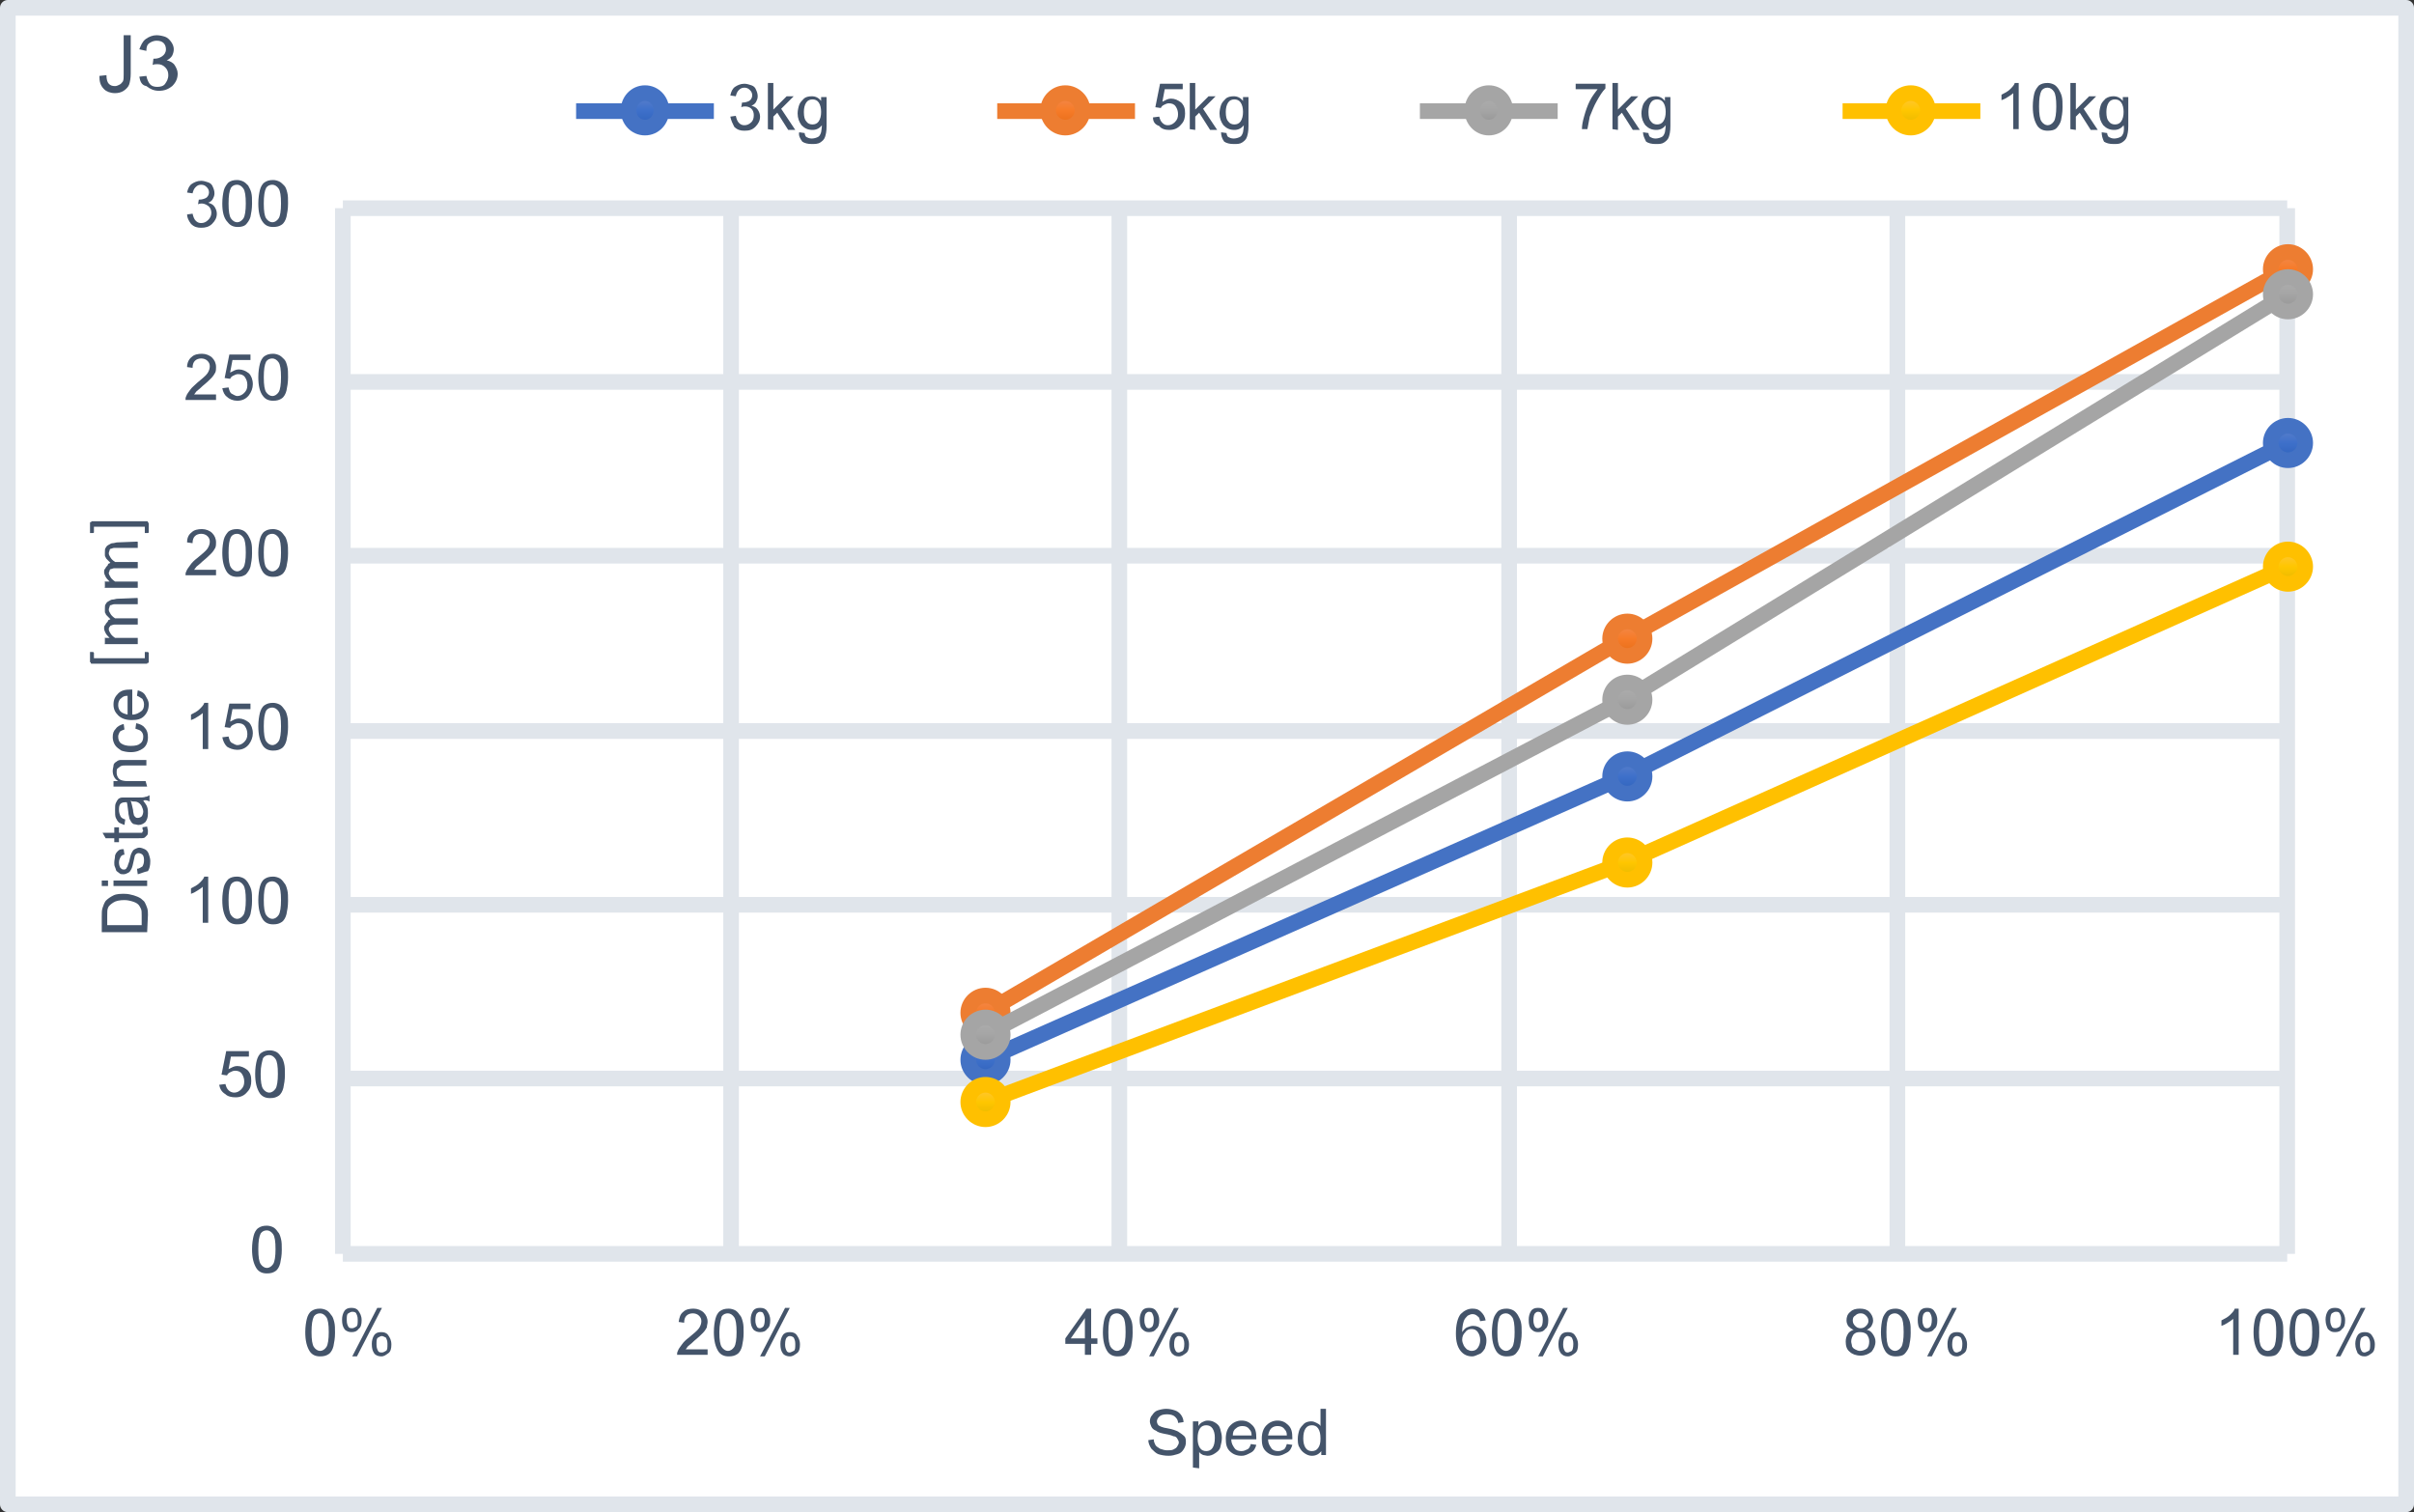 <?xml version="1.0" encoding="utf-8"?>
<!-- Generator: Adobe Illustrator 27.3.1, SVG Export Plug-In . SVG Version: 6.00 Build 0)  -->
<svg version="1.1" id="レイヤー_1" xmlns="http://www.w3.org/2000/svg" xmlns:xlink="http://www.w3.org/1999/xlink" x="0px"
	 y="0px" width="308.4px" height="193.2px" viewBox="0 0 308.4 193.2" enable-background="new 0 0 308.4 193.2"
	 xml:space="preserve">
<rect x="0" y="0" width="308.4" height="193.2" fill="#333333" stroke="none"/>
<rect x="0.9" y="0.9" fill="#FFFFFF" width="306.4" height="191.2"/>
<g>
	<path fill="none" stroke="#E0E5EB" stroke-width="2" stroke-linejoin="round" stroke-miterlimit="10" d="M43.8,137.8h248.4
		 M43.8,115.6h248.4 M43.8,93.4h248.4 M43.8,71h248.4 M43.8,48.8h248.4 M43.8,26.6h248.4"/>
</g>
<g>
	<path fill="none" stroke="#E0E5EB" stroke-width="2" stroke-linejoin="round" stroke-miterlimit="10" d="M93.4,26.6v133.6
		 M143,26.6v133.6 M192.8,26.6v133.6 M242.4,26.6v133.6 M292.2,26.6v133.6"/>
</g>
<g>
	<path fill="none" stroke="#E0E5EB" stroke-width="2" stroke-linejoin="round" stroke-miterlimit="10" d="M43.8,160.2V26.6"/>
</g>
<g>
	<path fill="none" stroke="#E0E5EB" stroke-width="2" stroke-linejoin="round" stroke-miterlimit="10" d="M43.8,160.2h248.4"/>
</g>
<g>
	<path fill="none" stroke="#4472C4" stroke-width="2" stroke-linejoin="round" stroke-miterlimit="10" d="M292.2,56.6l-84.6,42.6
		l-81.8,36.2"/>
</g>
<g>
	
		<linearGradient id="SVGID_1_" gradientUnits="userSpaceOnUse" x1="15336.3" y1="1131.936" x2="15336.3" y2="1136.336" gradientTransform="matrix(1 0 0 1 -15044 -1077.536)">
		<stop  offset="0" style="stop-color:#6083CB"/>
		<stop  offset="0.5" style="stop-color:#3E70CA"/>
		<stop  offset="1" style="stop-color:#2E61BA"/>
	</linearGradient>
	<path fill="url(#SVGID_1_)" stroke="#4472C4" stroke-width="2" stroke-linejoin="round" stroke-miterlimit="10" d="M294.5,56.6
		c0,1.2-1,2.2-2.2,2.2s-2.2-1-2.2-2.2s1-2.2,2.2-2.2C293.5,54.4,294.5,55.4,294.5,56.6z"/>
	
		<linearGradient id="SVGID_00000067232453436516734310000004620003834693054096_" gradientUnits="userSpaceOnUse" x1="15251.9" y1="1174.536" x2="15251.9" y2="1178.936" gradientTransform="matrix(1 0 0 1 -15044 -1077.536)">
		<stop  offset="0" style="stop-color:#6083CB"/>
		<stop  offset="0.5" style="stop-color:#3E70CA"/>
		<stop  offset="1" style="stop-color:#2E61BA"/>
	</linearGradient>
	
		<path fill="url(#SVGID_00000067232453436516734310000004620003834693054096_)" stroke="#4472C4" stroke-width="2" stroke-linejoin="round" stroke-miterlimit="10" d="
		M210.1,99.2c0,1.2-1,2.2-2.2,2.2s-2.2-1-2.2-2.2s1-2.2,2.2-2.2S210.1,98,210.1,99.2z"/>
	
		<linearGradient id="SVGID_00000034772112886014067440000012598416983268444834_" gradientUnits="userSpaceOnUse" x1="15169.9" y1="1210.736" x2="15169.9" y2="1215.136" gradientTransform="matrix(1 0 0 1 -15044 -1077.536)">
		<stop  offset="0" style="stop-color:#6083CB"/>
		<stop  offset="0.5" style="stop-color:#3E70CA"/>
		<stop  offset="1" style="stop-color:#2E61BA"/>
	</linearGradient>
	
		<path fill="url(#SVGID_00000034772112886014067440000012598416983268444834_)" stroke="#4472C4" stroke-width="2" stroke-linejoin="round" stroke-miterlimit="10" d="
		M128.1,135.4c0,1.2-1,2.2-2.2,2.2s-2.2-1-2.2-2.2s1-2.2,2.2-2.2C127.1,133.2,128.1,134.2,128.1,135.4z"/>
</g>
<g>
	<path fill="none" stroke="#ED7D31" stroke-width="2" stroke-linejoin="round" stroke-miterlimit="10" d="M292.2,34.4l-84.6,47.2
		l-81.8,47.8"/>
</g>
<g>
	
		<linearGradient id="SVGID_00000127032353009583893260000008022812579223515805_" gradientUnits="userSpaceOnUse" x1="15336.3" y1="1109.736" x2="15336.3" y2="1114.136" gradientTransform="matrix(1 0 0 1 -15044 -1077.536)">
		<stop  offset="0" style="stop-color:#F18C55"/>
		<stop  offset="0.5" style="stop-color:#F67B28"/>
		<stop  offset="1" style="stop-color:#E56B17"/>
	</linearGradient>
	
		<path fill="url(#SVGID_00000127032353009583893260000008022812579223515805_)" stroke="#ED7D31" stroke-width="2" stroke-linejoin="round" stroke-miterlimit="10" d="
		M294.5,34.4c0,1.2-1,2.2-2.2,2.2s-2.2-1-2.2-2.2s1-2.2,2.2-2.2S294.5,33.2,294.5,34.4z"/>
	
		<linearGradient id="SVGID_00000129928126432457032160000002100391463512049820_" gradientUnits="userSpaceOnUse" x1="15251.9" y1="1156.936" x2="15251.9" y2="1161.336" gradientTransform="matrix(1 0 0 1 -15044 -1077.536)">
		<stop  offset="0" style="stop-color:#F18C55"/>
		<stop  offset="0.5" style="stop-color:#F67B28"/>
		<stop  offset="1" style="stop-color:#E56B17"/>
	</linearGradient>
	
		<path fill="url(#SVGID_00000129928126432457032160000002100391463512049820_)" stroke="#ED7D31" stroke-width="2" stroke-linejoin="round" stroke-miterlimit="10" d="
		M210.1,81.6c0,1.2-1,2.2-2.2,2.2s-2.2-1-2.2-2.2s1-2.2,2.2-2.2S210.1,80.4,210.1,81.6z"/>
	
		<linearGradient id="SVGID_00000079482914554491955060000010952465584035912591_" gradientUnits="userSpaceOnUse" x1="15169.9" y1="1204.736" x2="15169.9" y2="1209.136" gradientTransform="matrix(1 0 0 1 -15044 -1077.536)">
		<stop  offset="0" style="stop-color:#F18C55"/>
		<stop  offset="0.5" style="stop-color:#F67B28"/>
		<stop  offset="1" style="stop-color:#E56B17"/>
	</linearGradient>
	
		<path fill="url(#SVGID_00000079482914554491955060000010952465584035912591_)" stroke="#ED7D31" stroke-width="2" stroke-linejoin="round" stroke-miterlimit="10" d="
		M128.1,129.4c0,1.2-1,2.2-2.2,2.2s-2.2-1-2.2-2.2s1-2.2,2.2-2.2C127.1,127.2,128.1,128.2,128.1,129.4z"/>
</g>
<g>
	<path fill="none" stroke="#A5A5A5" stroke-width="2" stroke-linejoin="round" stroke-miterlimit="10" d="M292.2,37.6l-84.6,51.8
		l-81.8,42.8"/>
</g>
<g>
	
		<linearGradient id="SVGID_00000090977098112391367080000000761874518485166523_" gradientUnits="userSpaceOnUse" x1="15336.3" y1="1112.936" x2="15336.3" y2="1117.336" gradientTransform="matrix(1 0 0 1 -15044 -1077.536)">
		<stop  offset="0" style="stop-color:#AFAFAF"/>
		<stop  offset="0.5" style="stop-color:#A5A5A5"/>
		<stop  offset="1" style="stop-color:#929292"/>
	</linearGradient>
	
		<path fill="url(#SVGID_00000090977098112391367080000000761874518485166523_)" stroke="#A5A5A5" stroke-width="2" stroke-linejoin="round" stroke-miterlimit="10" d="
		M294.5,37.6c0,1.2-1,2.2-2.2,2.2s-2.2-1-2.2-2.2s1-2.2,2.2-2.2C293.5,35.4,294.5,36.4,294.5,37.6z"/>
	
		<linearGradient id="SVGID_00000087394433052206820370000014232825441389105309_" gradientUnits="userSpaceOnUse" x1="15251.9" y1="1164.736" x2="15251.9" y2="1169.136" gradientTransform="matrix(1 0 0 1 -15044 -1077.536)">
		<stop  offset="0" style="stop-color:#AFAFAF"/>
		<stop  offset="0.5" style="stop-color:#A5A5A5"/>
		<stop  offset="1" style="stop-color:#929292"/>
	</linearGradient>
	
		<path fill="url(#SVGID_00000087394433052206820370000014232825441389105309_)" stroke="#A5A5A5" stroke-width="2" stroke-linejoin="round" stroke-miterlimit="10" d="
		M210.1,89.4c0,1.2-1,2.2-2.2,2.2s-2.2-1-2.2-2.2s1-2.2,2.2-2.2C209.1,87.2,210.1,88.2,210.1,89.4z"/>
	
		<linearGradient id="SVGID_00000077282271020149187290000017282840991844203939_" gradientUnits="userSpaceOnUse" x1="15169.9" y1="1207.536" x2="15169.9" y2="1211.936" gradientTransform="matrix(1 0 0 1 -15044 -1077.536)">
		<stop  offset="0" style="stop-color:#AFAFAF"/>
		<stop  offset="0.5" style="stop-color:#A5A5A5"/>
		<stop  offset="1" style="stop-color:#929292"/>
	</linearGradient>
	
		<path fill="url(#SVGID_00000077282271020149187290000017282840991844203939_)" stroke="#A5A5A5" stroke-width="2" stroke-linejoin="round" stroke-miterlimit="10" d="
		M128.1,132.2c0,1.2-1,2.2-2.2,2.2s-2.2-1-2.2-2.2s1-2.2,2.2-2.2C127.1,130,128.1,131,128.1,132.2z"/>
</g>
<g>
	<path fill="none" stroke="#FFC000" stroke-width="2" stroke-linejoin="round" stroke-miterlimit="10" d="M292.2,72.4l-84.6,37.8
		l-81.8,30.6"/>
</g>
<g>
	
		<linearGradient id="SVGID_00000116194103160237292390000011793259432925507756_" gradientUnits="userSpaceOnUse" x1="15336.3" y1="1147.736" x2="15336.3" y2="1152.136" gradientTransform="matrix(1 0 0 1 -15044 -1077.536)">
		<stop  offset="0" style="stop-color:#FFC746"/>
		<stop  offset="0.5" style="stop-color:#FFC600"/>
		<stop  offset="1" style="stop-color:#E5B600"/>
	</linearGradient>
	
		<path fill="url(#SVGID_00000116194103160237292390000011793259432925507756_)" stroke="#FFC000" stroke-width="2" stroke-linejoin="round" stroke-miterlimit="10" d="
		M294.5,72.4c0,1.2-1,2.2-2.2,2.2s-2.2-1-2.2-2.2s1-2.2,2.2-2.2C293.5,70.2,294.5,71.2,294.5,72.4z"/>
	
		<linearGradient id="SVGID_00000115494946079214558920000004198092629294004909_" gradientUnits="userSpaceOnUse" x1="15251.9" y1="1185.536" x2="15251.9" y2="1189.936" gradientTransform="matrix(1 0 0 1 -15044 -1077.536)">
		<stop  offset="0" style="stop-color:#FFC746"/>
		<stop  offset="0.5" style="stop-color:#FFC600"/>
		<stop  offset="1" style="stop-color:#E5B600"/>
	</linearGradient>
	
		<path fill="url(#SVGID_00000115494946079214558920000004198092629294004909_)" stroke="#FFC000" stroke-width="2" stroke-linejoin="round" stroke-miterlimit="10" d="
		M210.1,110.2c0,1.2-1,2.2-2.2,2.2s-2.2-1-2.2-2.2s1-2.2,2.2-2.2S210.1,109,210.1,110.2z"/>
	
		<linearGradient id="SVGID_00000061447707604571609960000004345569836154792381_" gradientUnits="userSpaceOnUse" x1="15169.9" y1="1216.136" x2="15169.9" y2="1220.536" gradientTransform="matrix(1 0 0 1 -15044 -1077.536)">
		<stop  offset="0" style="stop-color:#FFC746"/>
		<stop  offset="0.5" style="stop-color:#FFC600"/>
		<stop  offset="1" style="stop-color:#E5B600"/>
	</linearGradient>
	
		<path fill="url(#SVGID_00000061447707604571609960000004345569836154792381_)" stroke="#FFC000" stroke-width="2" stroke-linejoin="round" stroke-miterlimit="10" d="
		M128.1,140.8c0,1.2-1,2.2-2.2,2.2s-2.2-1-2.2-2.2s1-2.2,2.2-2.2C127.1,138.6,128.1,139.6,128.1,140.8z"/>
</g>
<g>
	<path fill="#44546A" d="M32.2,159.6c0-0.7,0.1-1.3,0.2-1.7c0.1-0.4,0.3-0.8,0.6-1s0.6-0.3,1.1-0.3c0.3,0,0.6,0.1,0.8,0.2
		s0.4,0.3,0.6,0.6c0.2,0.2,0.3,0.5,0.4,0.9s0.1,0.8,0.1,1.4c0,0.7-0.1,1.2-0.2,1.7c-0.1,0.4-0.3,0.8-0.6,1s-0.6,0.3-1.1,0.3
		c-0.6,0-1-0.2-1.3-0.6C32.4,161.5,32.2,160.7,32.2,159.6z M33,159.6c0,1,0.1,1.6,0.3,1.9c0.2,0.3,0.5,0.5,0.8,0.5s0.6-0.2,0.8-0.5
		s0.3-1,0.3-1.9c0-1-0.1-1.6-0.3-1.9c-0.2-0.3-0.5-0.5-0.8-0.5s-0.6,0.1-0.8,0.4C33.1,158,33,158.6,33,159.6z"/>
</g>
<g>
	<path fill="#44546A" d="M28,138.6l0.8-0.1c0.1,0.4,0.2,0.6,0.4,0.8c0.2,0.2,0.5,0.3,0.7,0.3c0.3,0,0.6-0.1,0.9-0.4s0.4-0.6,0.4-1
		s-0.1-0.7-0.3-1s-0.5-0.4-0.9-0.4c-0.2,0-0.4,0.1-0.6,0.2s-0.3,0.2-0.4,0.4l-0.7-0.1l0.6-3h2.9v0.7h-2.3l-0.3,1.6
		c0.4-0.2,0.7-0.4,1.1-0.4c0.5,0,0.9,0.2,1.3,0.5c0.4,0.4,0.5,0.8,0.5,1.4c0,0.5-0.1,1-0.5,1.4c-0.4,0.5-0.9,0.7-1.5,0.7
		c-0.5,0-1-0.1-1.3-0.4C28.3,139.5,28.1,139.1,28,138.6z"/>
	<path fill="#44546A" d="M32.6,137.2c0-0.7,0.1-1.3,0.2-1.7c0.1-0.4,0.3-0.8,0.6-1s0.6-0.3,1.1-0.3c0.3,0,0.6,0.1,0.8,0.2
		s0.4,0.3,0.6,0.6c0.2,0.2,0.3,0.5,0.4,0.9s0.1,0.8,0.1,1.4c0,0.7-0.1,1.2-0.2,1.7c-0.1,0.4-0.3,0.8-0.6,1s-0.6,0.3-1.1,0.3
		c-0.6,0-1-0.2-1.3-0.6C32.8,139.1,32.6,138.3,32.6,137.2z M33.3,137.2c0,1,0.1,1.6,0.3,1.9c0.2,0.3,0.5,0.5,0.8,0.5
		s0.6-0.2,0.8-0.5s0.3-1,0.3-1.9c0-1-0.1-1.6-0.3-1.9c-0.2-0.3-0.5-0.5-0.8-0.5s-0.6,0.1-0.8,0.4C33.5,135.6,33.3,136.2,33.3,137.2z
		"/>
</g>
<g>
	<path fill="#44546A" d="M26.6,117.9h-0.7v-4.6c-0.2,0.2-0.4,0.3-0.7,0.5s-0.5,0.3-0.8,0.4v-0.7c0.4-0.2,0.8-0.4,1.1-0.7
		c0.3-0.3,0.5-0.5,0.6-0.8h0.5V117.9L26.6,117.9z"/>
	<path fill="#44546A" d="M28.4,115c0-0.7,0.1-1.3,0.2-1.7c0.1-0.4,0.4-0.8,0.6-1c0.3-0.2,0.6-0.3,1.1-0.3c0.3,0,0.6,0.1,0.8,0.2
		s0.4,0.3,0.6,0.6c0.1,0.2,0.3,0.5,0.4,0.9s0.1,0.8,0.1,1.4c0,0.7-0.1,1.2-0.2,1.7c-0.1,0.4-0.4,0.8-0.6,1s-0.6,0.3-1.1,0.3
		c-0.6,0-1-0.2-1.3-0.6C28.6,116.9,28.4,116.1,28.4,115z M29.2,115c0,1,0.1,1.6,0.3,1.9c0.2,0.3,0.5,0.5,0.8,0.5s0.6-0.2,0.8-0.5
		s0.3-1,0.3-1.9c0-1-0.1-1.6-0.3-1.9c-0.2-0.3-0.5-0.5-0.8-0.5s-0.6,0.1-0.8,0.4C29.3,113.4,29.2,114,29.2,115z"/>
	<path fill="#44546A" d="M33,115c0-0.7,0.1-1.3,0.2-1.7c0.1-0.4,0.3-0.8,0.6-1s0.6-0.3,1.1-0.3c0.3,0,0.6,0.1,0.8,0.2
		s0.4,0.3,0.6,0.6c0.2,0.2,0.3,0.5,0.4,0.9s0.1,0.8,0.1,1.4c0,0.7-0.1,1.2-0.2,1.7c-0.1,0.4-0.3,0.8-0.6,1s-0.6,0.3-1.1,0.3
		c-0.6,0-1-0.2-1.3-0.6C33.2,116.9,33,116.1,33,115z M33.7,115c0,1,0.1,1.6,0.3,1.9s0.5,0.5,0.8,0.5s0.6-0.2,0.8-0.5s0.3-1,0.3-1.9
		c0-1-0.1-1.6-0.3-1.9s-0.5-0.5-0.8-0.5s-0.6,0.1-0.8,0.4C33.8,113.4,33.7,114,33.7,115z"/>
</g>
<g>
	<path fill="#44546A" d="M26.6,95.7h-0.7v-4.6c-0.2,0.2-0.4,0.3-0.7,0.5s-0.5,0.3-0.8,0.4v-0.7c0.4-0.2,0.8-0.4,1.1-0.7
		c0.3-0.3,0.5-0.5,0.6-0.8h0.5V95.7L26.6,95.7z"/>
	<path fill="#44546A" d="M28.4,94.2l0.8-0.1c0.1,0.4,0.2,0.7,0.4,0.8s0.5,0.3,0.7,0.3c0.3,0,0.6-0.1,0.9-0.4s0.4-0.6,0.4-1
		s-0.1-0.7-0.3-1s-0.5-0.4-0.9-0.4c-0.2,0-0.4,0.1-0.6,0.2s-0.3,0.2-0.4,0.4l-0.7-0.1l0.6-3H32v0.7h-2.3l-0.3,1.6
		c0.4-0.2,0.7-0.4,1.1-0.4c0.5,0,0.9,0.2,1.3,0.5c0.3,0.3,0.5,0.8,0.5,1.4c0,0.5-0.2,1-0.5,1.4c-0.4,0.5-0.9,0.7-1.5,0.7
		c-0.5,0-1-0.2-1.3-0.4C28.7,95.1,28.5,94.7,28.4,94.2z"/>
	<path fill="#44546A" d="M33,92.8c0-0.7,0.1-1.3,0.2-1.7c0.1-0.4,0.3-0.8,0.6-1s0.6-0.3,1.1-0.3c0.3,0,0.6,0.1,0.8,0.2
		s0.4,0.3,0.6,0.6c0.2,0.2,0.3,0.5,0.4,0.9s0.1,0.8,0.1,1.4c0,0.7-0.1,1.2-0.2,1.7c-0.1,0.4-0.3,0.8-0.6,1s-0.6,0.3-1.1,0.3
		c-0.6,0-1-0.2-1.3-0.6C33.2,94.7,33,93.9,33,92.8z M33.7,92.8c0,1,0.1,1.6,0.3,1.9s0.5,0.5,0.8,0.5s0.6-0.2,0.8-0.5s0.3-1,0.3-1.9
		c0-1-0.1-1.6-0.3-1.9s-0.5-0.5-0.8-0.5s-0.6,0.1-0.8,0.4C33.8,91.2,33.7,91.8,33.7,92.8z"/>
</g>
<g>
	<path fill="#44546A" d="M27.6,72.8v0.7h-3.9c0-0.2,0-0.3,0.1-0.5c0.1-0.3,0.3-0.5,0.5-0.8s0.5-0.6,0.9-0.9c0.6-0.5,1.1-0.9,1.3-1.2
		c0.2-0.3,0.3-0.6,0.3-0.9s-0.1-0.5-0.3-0.7c-0.2-0.2-0.5-0.3-0.8-0.3s-0.6,0.1-0.8,0.3s-0.3,0.5-0.3,0.9l-0.7-0.1
		c0-0.6,0.2-1,0.6-1.3c0.3-0.3,0.8-0.4,1.3-0.4s1,0.2,1.3,0.5s0.5,0.7,0.5,1.2c0,0.2,0,0.5-0.1,0.7s-0.3,0.5-0.5,0.7s-0.6,0.6-1.1,1
		c-0.4,0.4-0.7,0.6-0.8,0.7s-0.2,0.3-0.3,0.4L27.6,72.8L27.6,72.8z"/>
	<path fill="#44546A" d="M28.4,70.6c0-0.7,0.1-1.3,0.2-1.7c0.1-0.4,0.4-0.8,0.6-1c0.3-0.2,0.6-0.3,1.1-0.3c0.3,0,0.6,0.1,0.8,0.2
		s0.4,0.3,0.6,0.6c0.1,0.2,0.3,0.5,0.4,0.9s0.1,0.8,0.1,1.4c0,0.7-0.1,1.2-0.2,1.7c-0.1,0.4-0.4,0.8-0.6,1c-0.3,0.2-0.6,0.3-1.1,0.3
		c-0.6,0-1-0.2-1.3-0.6C28.6,72.5,28.4,71.7,28.4,70.6z M29.2,70.6c0,1,0.1,1.6,0.3,1.9c0.2,0.3,0.5,0.5,0.8,0.5s0.6-0.2,0.8-0.5
		s0.3-1,0.3-1.9c0-1-0.1-1.6-0.3-1.9c-0.2-0.3-0.5-0.5-0.8-0.5s-0.6,0.1-0.8,0.4C29.3,69,29.2,69.6,29.2,70.6z"/>
	<path fill="#44546A" d="M33,70.6c0-0.7,0.1-1.3,0.2-1.7c0.1-0.4,0.3-0.8,0.6-1s0.6-0.3,1.1-0.3c0.3,0,0.6,0.1,0.8,0.2
		s0.4,0.3,0.6,0.6c0.2,0.2,0.3,0.5,0.4,0.9s0.1,0.8,0.1,1.4c0,0.7-0.1,1.2-0.2,1.7c-0.1,0.4-0.3,0.8-0.6,1s-0.6,0.3-1.1,0.3
		c-0.6,0-1-0.2-1.3-0.6C33.2,72.5,33,71.7,33,70.6z M33.7,70.6c0,1,0.1,1.6,0.3,1.9s0.5,0.5,0.8,0.5s0.6-0.2,0.8-0.5s0.3-1,0.3-1.9
		c0-1-0.1-1.6-0.3-1.9s-0.5-0.5-0.8-0.5s-0.6,0.1-0.8,0.4C33.8,69,33.7,69.6,33.7,70.6z"/>
</g>
<g>
	<path fill="#44546A" d="M27.6,50.4v0.7h-3.9c0-0.2,0-0.3,0.1-0.5c0.1-0.3,0.3-0.5,0.5-0.8s0.5-0.5,0.9-0.9c0.6-0.5,1.1-0.9,1.3-1.2
		c0.2-0.3,0.3-0.6,0.3-0.9c0-0.3-0.1-0.5-0.3-0.7c-0.2-0.2-0.5-0.3-0.8-0.3s-0.6,0.1-0.8,0.3s-0.3,0.5-0.3,0.9l-0.7-0.1
		c0-0.5,0.2-1,0.6-1.3c0.3-0.3,0.8-0.4,1.3-0.4s1,0.2,1.3,0.5s0.5,0.7,0.5,1.2c0,0.2,0,0.5-0.1,0.7s-0.3,0.5-0.5,0.7s-0.6,0.6-1.1,1
		c-0.4,0.4-0.7,0.6-0.8,0.7s-0.2,0.3-0.3,0.4L27.6,50.4L27.6,50.4z"/>
	<path fill="#44546A" d="M28.4,49.6l0.8-0.1c0.1,0.4,0.2,0.7,0.4,0.8s0.5,0.3,0.7,0.3c0.3,0,0.6-0.1,0.9-0.4s0.4-0.6,0.4-1
		s-0.1-0.7-0.3-1s-0.5-0.4-0.9-0.4c-0.2,0-0.4,0.1-0.6,0.2c-0.2,0.1-0.3,0.2-0.4,0.4l-0.7-0.1l0.6-3H32V46h-2.3l-0.3,1.6
		c0.4-0.2,0.7-0.4,1.1-0.4c0.5,0,0.9,0.2,1.3,0.5c0.3,0.3,0.5,0.8,0.5,1.4c0,0.5-0.2,1-0.5,1.4c-0.4,0.5-0.9,0.7-1.5,0.7
		c-0.5,0-1-0.2-1.3-0.5C28.7,50.5,28.5,50.1,28.4,49.6z"/>
	<path fill="#44546A" d="M33,48.2c0-0.7,0.1-1.3,0.2-1.7c0.1-0.4,0.3-0.8,0.6-1s0.6-0.3,1.1-0.3c0.3,0,0.6,0.1,0.8,0.2
		s0.4,0.3,0.6,0.5c0.2,0.2,0.3,0.5,0.4,0.9s0.1,0.8,0.1,1.4c0,0.7-0.1,1.2-0.2,1.7c-0.1,0.4-0.3,0.8-0.6,1s-0.6,0.3-1.1,0.3
		c-0.6,0-1-0.2-1.3-0.6C33.2,50.1,33,49.3,33,48.2z M33.7,48.2c0,1,0.1,1.6,0.3,1.9c0.2,0.3,0.5,0.5,0.8,0.5s0.6-0.2,0.8-0.5
		s0.3-1,0.3-1.9c0-1-0.1-1.6-0.3-1.9c-0.2-0.3-0.5-0.5-0.8-0.5s-0.6,0.1-0.8,0.4C33.8,46.6,33.7,47.2,33.7,48.2z"/>
</g>
<g>
	<path fill="#44546A" d="M23.9,27.4l0.7-0.1c0.1,0.4,0.2,0.7,0.4,0.9s0.4,0.3,0.7,0.3c0.3,0,0.6-0.1,0.9-0.4
		c0.2-0.2,0.4-0.5,0.4-0.9c0-0.3-0.1-0.6-0.3-0.8S26.1,26,25.8,26c-0.1,0-0.3,0-0.5,0.1l0.1-0.6h0.1c0.3,0,0.6-0.1,0.8-0.2
		s0.4-0.4,0.4-0.7c0-0.3-0.1-0.5-0.3-0.7s-0.4-0.3-0.7-0.3c-0.3,0-0.5,0.1-0.7,0.3c-0.2,0.2-0.3,0.4-0.4,0.8l-0.7-0.1
		c0.1-0.5,0.3-0.9,0.6-1.1s0.7-0.4,1.2-0.4c0.3,0,0.6,0.1,0.9,0.2s0.5,0.3,0.6,0.6c0.1,0.2,0.2,0.5,0.2,0.8s-0.1,0.5-0.2,0.7
		s-0.3,0.4-0.6,0.5c0.3,0.1,0.6,0.2,0.8,0.5s0.3,0.6,0.3,0.9c0,0.5-0.2,0.9-0.6,1.3s-0.9,0.5-1.4,0.5s-0.9-0.1-1.3-0.5
		C24.1,28.2,23.9,27.8,23.9,27.4z"/>
	<path fill="#44546A" d="M28.4,26c0-0.7,0.1-1.3,0.2-1.7c0.1-0.4,0.4-0.8,0.6-1c0.3-0.2,0.6-0.3,1.1-0.3c0.3,0,0.6,0.1,0.8,0.2
		s0.4,0.3,0.6,0.5c0.1,0.2,0.3,0.5,0.4,0.9s0.1,0.8,0.1,1.4c0,0.7-0.1,1.2-0.2,1.7c-0.1,0.4-0.4,0.8-0.6,1s-0.6,0.3-1,0.3
		c-0.6,0-1-0.2-1.3-0.6C28.6,27.9,28.4,27.1,28.4,26z M29.2,26c0,1,0.1,1.6,0.3,1.9c0.2,0.3,0.5,0.5,0.8,0.5s0.6-0.2,0.8-0.5
		s0.3-1,0.3-1.9c0-1-0.1-1.6-0.3-1.9c-0.2-0.3-0.5-0.5-0.8-0.5s-0.6,0.1-0.8,0.4C29.3,24.4,29.2,25,29.2,26z"/>
	<path fill="#44546A" d="M33,26c0-0.7,0.1-1.3,0.2-1.7c0.1-0.4,0.3-0.8,0.6-1s0.6-0.3,1.1-0.3c0.3,0,0.6,0.1,0.8,0.2
		s0.4,0.3,0.6,0.5c0.2,0.2,0.3,0.5,0.4,0.9s0.1,0.8,0.1,1.4c0,0.7-0.1,1.2-0.2,1.7c-0.1,0.4-0.3,0.8-0.6,1S35.4,29,34.9,29
		c-0.6,0-1-0.2-1.3-0.6C33.2,27.9,33,27.1,33,26z M33.7,26c0,1,0.1,1.6,0.3,1.9s0.5,0.5,0.8,0.5s0.6-0.2,0.8-0.5s0.3-1,0.3-1.9
		c0-1-0.1-1.6-0.3-1.9s-0.5-0.5-0.8-0.5S34.2,23.7,34,24C33.8,24.4,33.7,25,33.7,26z"/>
</g>
<g>
	<path fill="#44546A" d="M39,170.2c0-0.7,0.1-1.3,0.2-1.7c0.1-0.4,0.3-0.8,0.6-1s0.6-0.3,1.1-0.3c0.3,0,0.6,0.1,0.8,0.2
		s0.4,0.3,0.6,0.6c0.2,0.2,0.3,0.5,0.4,0.9s0.1,0.8,0.1,1.4c0,0.7-0.1,1.2-0.2,1.7c-0.1,0.4-0.3,0.8-0.6,1s-0.6,0.3-1.1,0.3
		c-0.6,0-1-0.2-1.3-0.6C39.2,172.1,39,171.3,39,170.2z M39.8,170.2c0,1,0.1,1.6,0.3,1.9c0.2,0.3,0.5,0.5,0.8,0.5s0.6-0.2,0.8-0.5
		s0.3-1,0.3-1.9c0-1-0.1-1.6-0.3-1.9c-0.2-0.3-0.5-0.5-0.8-0.5s-0.6,0.1-0.8,0.4C39.9,168.6,39.8,169.2,39.8,170.2z"/>
	<path fill="#44546A" d="M43.7,168.6c0-0.4,0.1-0.8,0.3-1.1s0.5-0.4,0.9-0.4s0.7,0.1,0.9,0.4s0.4,0.6,0.4,1.2c0,0.5-0.1,0.9-0.4,1.1
		c-0.2,0.3-0.5,0.4-0.9,0.4c-0.3,0-0.7-0.1-0.9-0.4S43.7,169.2,43.7,168.6z M45,167.6c-0.2,0-0.3,0.1-0.5,0.2s-0.2,0.4-0.2,0.9
		c0,0.4,0.1,0.6,0.2,0.8s0.3,0.2,0.5,0.2s0.3-0.1,0.5-0.2s0.2-0.4,0.2-0.9c0-0.4-0.1-0.6-0.2-0.8S45.1,167.6,45,167.6z M45,173.3
		l3.2-6.2h0.6l-3.2,6.2H45z M47.5,171.7c0-0.4,0.1-0.8,0.3-1.1s0.5-0.4,0.9-0.4s0.7,0.1,0.9,0.4s0.4,0.6,0.4,1.2
		c0,0.5-0.1,0.9-0.4,1.1s-0.5,0.4-0.9,0.4c-0.3,0-0.7-0.1-0.9-0.4S47.5,172.3,47.5,171.7z M48.8,170.7c-0.2,0-0.3,0.1-0.5,0.2
		s-0.2,0.4-0.2,0.9c0,0.4,0.1,0.6,0.2,0.8s0.3,0.2,0.5,0.2s0.3-0.1,0.5-0.2s0.2-0.4,0.2-0.9c0-0.4-0.1-0.6-0.2-0.8
		C49.1,170.8,48.9,170.7,48.8,170.7z"/>
</g>
<g>
	<path fill="#44546A" d="M90.4,172.4v0.7h-3.9c0-0.2,0-0.3,0.1-0.5c0.1-0.3,0.3-0.5,0.5-0.8s0.5-0.6,0.9-0.9
		c0.6-0.5,1.1-0.9,1.3-1.2c0.2-0.3,0.3-0.6,0.3-0.9c0-0.3-0.1-0.5-0.3-0.7s-0.5-0.3-0.8-0.3s-0.6,0.1-0.8,0.3s-0.3,0.5-0.3,0.9
		l-0.7-0.1c0.1-0.6,0.2-1,0.6-1.3c0.3-0.3,0.8-0.4,1.3-0.4s1,0.2,1.3,0.5s0.5,0.7,0.5,1.2c0,0.2-0.1,0.5-0.1,0.7
		c-0.1,0.2-0.3,0.5-0.5,0.7s-0.6,0.6-1.1,1c-0.4,0.4-0.7,0.6-0.8,0.7s-0.2,0.3-0.3,0.4L90.4,172.4L90.4,172.4L90.4,172.4L90.4,172.4
		z"/>
	<path fill="#44546A" d="M91.2,170.2c0-0.7,0.1-1.3,0.2-1.7s0.3-0.8,0.6-1c0.3-0.2,0.6-0.3,1.1-0.3c0.3,0,0.6,0.1,0.8,0.2
		s0.4,0.3,0.6,0.6c0.2,0.2,0.3,0.5,0.4,0.9s0.1,0.8,0.1,1.4c0,0.7-0.1,1.2-0.2,1.7c-0.1,0.4-0.3,0.8-0.6,1s-0.6,0.3-1.1,0.3
		c-0.6,0-1-0.2-1.3-0.6C91.4,172.1,91.2,171.3,91.2,170.2z M91.9,170.2c0,1,0.1,1.6,0.3,1.9c0.2,0.3,0.5,0.5,0.8,0.5
		s0.6-0.2,0.8-0.5s0.3-1,0.3-1.9c0-1-0.1-1.6-0.3-1.9c-0.2-0.3-0.5-0.5-0.8-0.5s-0.6,0.1-0.8,0.4C92.1,168.6,91.9,169.2,91.9,170.2z
		"/>
	<path fill="#44546A" d="M95.9,168.6c0-0.4,0.1-0.8,0.3-1.1c0.2-0.3,0.5-0.4,0.9-0.4s0.7,0.1,0.9,0.4s0.4,0.6,0.4,1.2
		c0,0.5-0.1,0.9-0.4,1.1c-0.2,0.3-0.5,0.4-0.9,0.4c-0.3,0-0.7-0.1-0.9-0.4S95.9,169.2,95.9,168.6z M97.1,167.6
		c-0.2,0-0.3,0.1-0.4,0.2c-0.1,0.1-0.2,0.4-0.2,0.9c0,0.4,0.1,0.6,0.2,0.8s0.3,0.2,0.4,0.2s0.3-0.1,0.4-0.2c0.1-0.1,0.2-0.4,0.2-0.9
		c0-0.4-0.1-0.6-0.2-0.8C97.5,167.7,97.3,167.6,97.1,167.6z M97.1,173.3l3.2-6.2h0.6l-3.2,6.2H97.1z M99.7,171.7
		c0-0.4,0.1-0.8,0.3-1.1c0.2-0.3,0.5-0.4,0.9-0.4s0.7,0.1,0.9,0.4s0.4,0.6,0.4,1.2c0,0.5-0.1,0.9-0.4,1.1s-0.5,0.4-0.9,0.4
		c-0.3,0-0.7-0.1-0.9-0.4S99.7,172.3,99.7,171.7z M100.9,170.7c-0.2,0-0.3,0.1-0.4,0.2c-0.1,0.1-0.2,0.4-0.2,0.9
		c0,0.4,0.1,0.6,0.2,0.8s0.3,0.2,0.4,0.2s0.3-0.1,0.5-0.2s0.2-0.4,0.2-0.9c0-0.4-0.1-0.6-0.2-0.8
		C101.3,170.8,101.1,170.7,100.9,170.7z"/>
</g>
<g>
	<path fill="#44546A" d="M138.6,173.1v-1.4h-2.5V171l2.7-3.8h0.6v3.8h0.8v0.7h-0.8v1.4L138.6,173.1L138.6,173.1z M138.6,171v-2.6
		l-1.8,2.6H138.6z"/>
	<path fill="#44546A" d="M140.9,170.2c0-0.7,0.1-1.3,0.2-1.7c0.1-0.4,0.4-0.8,0.6-1c0.3-0.2,0.6-0.3,1.1-0.3c0.3,0,0.6,0.1,0.8,0.2
		s0.4,0.3,0.6,0.6c0.1,0.2,0.3,0.5,0.4,0.9s0.1,0.8,0.1,1.4c0,0.7-0.1,1.2-0.2,1.7c-0.1,0.4-0.4,0.8-0.6,1s-0.6,0.3-1.1,0.3
		c-0.6,0-1-0.2-1.3-0.6C141.1,172.1,140.9,171.3,140.9,170.2z M141.6,170.2c0,1,0.1,1.6,0.3,1.9c0.2,0.3,0.5,0.5,0.8,0.5
		s0.6-0.2,0.8-0.5s0.3-1,0.3-1.9c0-1-0.1-1.6-0.3-1.9c-0.2-0.3-0.5-0.5-0.8-0.5s-0.6,0.1-0.8,0.4
		C141.7,168.6,141.6,169.2,141.6,170.2z"/>
	<path fill="#44546A" d="M145.6,168.6c0-0.4,0.1-0.8,0.3-1.1s0.5-0.4,0.9-0.4s0.7,0.1,0.9,0.4s0.4,0.6,0.4,1.2
		c0,0.5-0.1,0.9-0.4,1.1c-0.2,0.3-0.5,0.4-0.9,0.4s-0.6-0.1-0.9-0.4C145.7,169.6,145.6,169.2,145.6,168.6z M146.8,167.6
		c-0.2,0-0.3,0.1-0.4,0.2s-0.2,0.4-0.2,0.9c0,0.4,0.1,0.6,0.2,0.8s0.3,0.2,0.4,0.2s0.3-0.1,0.4-0.2s0.2-0.4,0.2-0.9
		c0-0.4-0.1-0.6-0.2-0.8C147.2,167.7,147,167.6,146.8,167.6z M146.8,173.3l3.2-6.2h0.6l-3.2,6.2H146.8z M149.4,171.7
		c0-0.4,0.1-0.8,0.3-1.1s0.5-0.4,0.9-0.4s0.7,0.1,0.9,0.4s0.4,0.6,0.4,1.2c0,0.5-0.1,0.9-0.4,1.1s-0.5,0.4-0.9,0.4s-0.6-0.1-0.9-0.4
		C149.5,172.6,149.4,172.3,149.4,171.7z M150.6,170.7c-0.2,0-0.3,0.1-0.4,0.2s-0.2,0.4-0.2,0.9c0,0.4,0.1,0.6,0.2,0.8
		s0.3,0.2,0.4,0.2s0.3-0.1,0.5-0.2c0.1-0.1,0.2-0.4,0.2-0.9c0-0.4-0.1-0.6-0.2-0.8C151,170.8,150.8,170.7,150.6,170.7z"/>
</g>
<g>
	<path fill="#44546A" d="M189.8,168.7l-0.7,0.1c-0.1-0.3-0.1-0.5-0.3-0.6c-0.2-0.2-0.4-0.3-0.7-0.3c-0.2,0-0.4,0.1-0.6,0.2
		c-0.2,0.2-0.4,0.4-0.5,0.7s-0.2,0.8-0.2,1.4c0.2-0.3,0.4-0.5,0.6-0.6c0.3-0.1,0.5-0.2,0.8-0.2c0.5,0,0.9,0.2,1.2,0.5
		c0.3,0.4,0.5,0.8,0.5,1.4c0,0.4-0.1,0.7-0.2,1c-0.2,0.3-0.4,0.6-0.7,0.7s-0.6,0.3-0.9,0.3c-0.6,0-1.1-0.2-1.5-0.7s-0.6-1.2-0.6-2.2
		c0-1.1,0.2-2,0.6-2.5c0.4-0.4,0.9-0.7,1.5-0.7c0.5,0,0.8,0.1,1.1,0.4S189.7,168.2,189.8,168.7z M186.8,171.2c0,0.2,0.1,0.5,0.2,0.7
		s0.3,0.4,0.4,0.5c0.2,0.1,0.4,0.2,0.6,0.2c0.3,0,0.6-0.1,0.8-0.4s0.3-0.6,0.3-1s-0.1-0.7-0.3-1s-0.5-0.4-0.8-0.4s-0.6,0.1-0.8,0.4
		C186.9,170.5,186.8,170.8,186.8,171.2z"/>
	<path fill="#44546A" d="M190.6,170.2c0-0.7,0.1-1.3,0.2-1.7c0.1-0.4,0.4-0.8,0.6-1c0.3-0.2,0.6-0.3,1.1-0.3c0.3,0,0.6,0.1,0.8,0.2
		s0.4,0.3,0.6,0.6c0.1,0.2,0.3,0.5,0.4,0.9s0.1,0.8,0.1,1.4c0,0.7-0.1,1.2-0.2,1.7c-0.1,0.4-0.4,0.8-0.6,1s-0.6,0.3-1.1,0.3
		c-0.6,0-1-0.2-1.3-0.6C190.8,172.1,190.6,171.3,190.6,170.2z M191.3,170.2c0,1,0.1,1.6,0.3,1.9c0.2,0.3,0.5,0.5,0.8,0.5
		s0.6-0.2,0.8-0.5s0.3-1,0.3-1.9c0-1-0.1-1.6-0.3-1.9c-0.2-0.3-0.5-0.5-0.8-0.5s-0.6,0.1-0.8,0.4
		C191.4,168.6,191.3,169.2,191.3,170.2z"/>
	<path fill="#44546A" d="M195.3,168.6c0-0.4,0.1-0.8,0.3-1.1s0.5-0.4,0.9-0.4s0.7,0.1,0.9,0.4s0.4,0.6,0.4,1.2
		c0,0.5-0.1,0.9-0.4,1.1c-0.2,0.3-0.5,0.4-0.9,0.4s-0.6-0.1-0.9-0.4C195.4,169.6,195.3,169.2,195.3,168.6z M196.5,167.6
		c-0.2,0-0.3,0.1-0.4,0.2s-0.2,0.4-0.2,0.9c0,0.4,0.1,0.6,0.2,0.8s0.3,0.2,0.4,0.2s0.3-0.1,0.4-0.2s0.2-0.4,0.2-0.9
		c0-0.4-0.1-0.6-0.2-0.8C196.9,167.7,196.7,167.6,196.5,167.6z M196.5,173.3l3.2-6.2h0.6l-3.2,6.2H196.5z M199.1,171.7
		c0-0.4,0.1-0.8,0.3-1.1s0.5-0.4,0.9-0.4s0.7,0.1,0.9,0.4s0.4,0.6,0.4,1.2c0,0.5-0.1,0.9-0.4,1.1s-0.5,0.4-0.9,0.4s-0.6-0.1-0.9-0.4
		C199.2,172.6,199.1,172.3,199.1,171.7z M200.3,170.7c-0.2,0-0.3,0.1-0.4,0.2s-0.2,0.4-0.2,0.9c0,0.4,0.1,0.6,0.2,0.8
		s0.3,0.2,0.4,0.2s0.3-0.1,0.5-0.2c0.1-0.1,0.2-0.4,0.2-0.9c0-0.4-0.1-0.6-0.2-0.8C200.7,170.8,200.5,170.7,200.3,170.7z"/>
</g>
<g>
	<path fill="#44546A" d="M236.8,169.9c-0.3-0.1-0.5-0.3-0.7-0.5c-0.1-0.2-0.2-0.4-0.2-0.7c0-0.4,0.1-0.8,0.5-1.1
		c0.3-0.3,0.7-0.4,1.2-0.4s0.9,0.1,1.2,0.4s0.5,0.7,0.5,1.1c0,0.3-0.1,0.5-0.2,0.7c-0.1,0.2-0.4,0.4-0.6,0.5
		c0.4,0.1,0.6,0.3,0.8,0.6s0.3,0.6,0.3,0.9c0,0.5-0.2,0.9-0.5,1.3c-0.4,0.3-0.8,0.5-1.4,0.5s-1.1-0.2-1.4-0.5
		c-0.4-0.3-0.5-0.8-0.5-1.3c0-0.4,0.1-0.7,0.3-1C236.2,170.2,236.5,170,236.8,169.9z M236.5,171.4c0,0.2,0.1,0.4,0.1,0.6
		c0.1,0.2,0.2,0.3,0.4,0.4c0.2,0.1,0.4,0.2,0.6,0.2c0.3,0,0.6-0.1,0.9-0.3c0.2-0.2,0.3-0.5,0.3-0.9s-0.1-0.6-0.3-0.9
		c-0.2-0.2-0.5-0.3-0.9-0.3s-0.6,0.1-0.8,0.3C236.6,170.8,236.5,171.1,236.5,171.4z M236.7,168.7c0,0.3,0.1,0.5,0.3,0.7
		s0.4,0.3,0.7,0.3s0.5-0.1,0.7-0.3s0.3-0.4,0.3-0.6c0-0.3-0.1-0.5-0.3-0.7s-0.4-0.3-0.7-0.3s-0.5,0.1-0.7,0.3
		C236.8,168.2,236.7,168.4,236.7,168.7z"/>
	<path fill="#44546A" d="M240.3,170.2c0-0.7,0.1-1.3,0.2-1.7c0.1-0.4,0.4-0.8,0.6-1c0.3-0.2,0.6-0.3,1.1-0.3c0.3,0,0.6,0.1,0.8,0.2
		s0.4,0.3,0.6,0.6c0.1,0.2,0.3,0.5,0.4,0.9s0.1,0.8,0.1,1.4c0,0.7-0.1,1.2-0.2,1.7c-0.1,0.4-0.4,0.8-0.6,1s-0.6,0.3-1.1,0.3
		c-0.6,0-1-0.2-1.3-0.6C240.5,172.1,240.3,171.3,240.3,170.2z M241,170.2c0,1,0.1,1.6,0.3,1.9c0.2,0.3,0.5,0.5,0.8,0.5
		s0.6-0.2,0.8-0.5s0.3-1,0.3-1.9c0-1-0.1-1.6-0.3-1.9c-0.2-0.3-0.5-0.5-0.8-0.5s-0.6,0.1-0.8,0.4C241.1,168.6,241,169.2,241,170.2z"
		/>
	<path fill="#44546A" d="M245,168.6c0-0.4,0.1-0.8,0.3-1.1s0.5-0.4,0.9-0.4s0.7,0.1,0.9,0.4s0.4,0.6,0.4,1.2c0,0.5-0.1,0.9-0.4,1.1
		c-0.2,0.3-0.5,0.4-0.9,0.4s-0.6-0.1-0.9-0.4C245.1,169.6,245,169.2,245,168.6z M246.2,167.6c-0.2,0-0.3,0.1-0.4,0.2
		s-0.2,0.4-0.2,0.9c0,0.4,0.1,0.6,0.2,0.8s0.3,0.2,0.4,0.2c0.2,0,0.3-0.1,0.4-0.2s0.2-0.4,0.2-0.9c0-0.4-0.1-0.6-0.2-0.8
		S246.4,167.6,246.2,167.6z M246.2,173.3l3.2-6.2h0.6l-3.2,6.2H246.2z M248.8,171.7c0-0.4,0.1-0.8,0.3-1.1s0.5-0.4,0.9-0.4
		s0.7,0.1,0.9,0.4s0.4,0.6,0.4,1.2c0,0.5-0.1,0.9-0.4,1.1s-0.5,0.4-0.9,0.4s-0.6-0.1-0.9-0.4C248.9,172.6,248.8,172.3,248.8,171.7z
		 M250,170.7c-0.2,0-0.3,0.1-0.4,0.2s-0.2,0.4-0.2,0.9c0,0.4,0.1,0.6,0.2,0.8s0.3,0.2,0.4,0.2s0.3-0.1,0.5-0.2
		c0.1-0.1,0.2-0.4,0.2-0.9c0-0.4-0.1-0.6-0.2-0.8C250.4,170.8,250.2,170.7,250,170.7z"/>
</g>
<g>
	<path fill="#44546A" d="M286,173.1h-0.7v-4.6c-0.2,0.2-0.4,0.3-0.7,0.5s-0.5,0.3-0.8,0.4v-0.7c0.4-0.2,0.8-0.4,1.1-0.7
		c0.3-0.3,0.5-0.5,0.6-0.8h0.5V173.1L286,173.1z"/>
	<path fill="#44546A" d="M287.9,170.2c0-0.7,0.1-1.3,0.2-1.7s0.4-0.8,0.6-1c0.3-0.2,0.6-0.3,1.1-0.3c0.3,0,0.6,0.1,0.8,0.2
		s0.4,0.3,0.6,0.6c0.1,0.2,0.3,0.5,0.4,0.9s0.1,0.8,0.1,1.4c0,0.7-0.1,1.2-0.2,1.7c-0.1,0.4-0.4,0.8-0.6,1s-0.6,0.3-1.1,0.3
		c-0.6,0-1-0.2-1.3-0.6C288.1,172.1,287.9,171.3,287.9,170.2z M288.6,170.2c0,1,0.1,1.6,0.3,1.9c0.2,0.3,0.5,0.5,0.8,0.5
		s0.6-0.2,0.8-0.5s0.3-1,0.3-1.9c0-1-0.1-1.6-0.3-1.9c-0.2-0.3-0.5-0.5-0.8-0.5s-0.6,0.1-0.8,0.4
		C288.8,168.6,288.6,169.2,288.6,170.2z"/>
	<path fill="#44546A" d="M292.5,170.2c0-0.7,0.1-1.3,0.2-1.7s0.4-0.8,0.6-1c0.3-0.2,0.6-0.3,1.1-0.3c0.3,0,0.6,0.1,0.8,0.2
		s0.4,0.3,0.6,0.6c0.1,0.2,0.3,0.5,0.4,0.9s0.1,0.8,0.1,1.4c0,0.7-0.1,1.2-0.2,1.7c-0.1,0.4-0.4,0.8-0.6,1s-0.6,0.3-1.1,0.3
		c-0.6,0-1-0.2-1.3-0.6C292.6,172.1,292.5,171.3,292.5,170.2z M293.2,170.2c0,1,0.1,1.6,0.3,1.9c0.2,0.3,0.5,0.5,0.8,0.5
		s0.6-0.2,0.8-0.5s0.3-1,0.3-1.9c0-1-0.1-1.6-0.3-1.9c-0.2-0.3-0.5-0.5-0.8-0.5s-0.6,0.1-0.8,0.4
		C293.3,168.6,293.2,169.2,293.2,170.2z"/>
	<path fill="#44546A" d="M297.1,168.6c0-0.4,0.1-0.8,0.3-1.1c0.2-0.3,0.5-0.4,0.9-0.4s0.7,0.1,0.9,0.4s0.4,0.6,0.4,1.2
		c0,0.5-0.1,0.9-0.4,1.1c-0.2,0.3-0.5,0.4-0.9,0.4s-0.6-0.1-0.9-0.4C297.3,169.6,297.1,169.2,297.1,168.6z M298.4,167.6
		c-0.2,0-0.3,0.1-0.5,0.2c-0.1,0.1-0.2,0.4-0.2,0.9c0,0.4,0.1,0.6,0.2,0.8s0.3,0.2,0.5,0.2s0.3-0.1,0.5-0.2c0.1-0.1,0.2-0.4,0.2-0.9
		c0-0.4-0.1-0.6-0.2-0.8S298.6,167.6,298.4,167.6z M298.4,173.3l3.2-6.2h0.6l-3.2,6.2H298.4z M300.9,171.7c0-0.4,0.1-0.8,0.3-1.1
		c0.2-0.3,0.5-0.4,0.9-0.4s0.7,0.1,0.9,0.4s0.4,0.6,0.4,1.2c0,0.5-0.1,0.9-0.4,1.1s-0.5,0.4-0.9,0.4s-0.6-0.1-0.9-0.4
		C301.1,172.6,300.9,172.3,300.9,171.7z M302.2,170.7c-0.2,0-0.3,0.1-0.5,0.2c-0.1,0.1-0.2,0.4-0.2,0.9c0,0.4,0.1,0.6,0.2,0.8
		s0.3,0.2,0.4,0.2s0.3-0.1,0.5-0.2s0.2-0.4,0.2-0.9c0-0.4-0.1-0.6-0.2-0.8C302.5,170.8,302.4,170.7,302.2,170.7z"/>
</g>
<g>
	<path fill="#44546A" d="M18.8,119.1H13v-2c0-0.5,0-0.8,0.1-1.1c0.1-0.3,0.2-0.6,0.4-0.9c0.3-0.3,0.6-0.5,1-0.7s0.9-0.2,1.4-0.2
		s0.8,0.1,1.2,0.2c0.3,0.1,0.6,0.2,0.9,0.4c0.2,0.2,0.4,0.3,0.5,0.5s0.2,0.4,0.3,0.7c0.1,0.3,0.1,0.6,0.1,0.9L18.8,119.1L18.8,119.1
		z M18.1,118.3V117c0-0.4,0-0.7-0.1-0.9s-0.2-0.4-0.3-0.5c-0.2-0.2-0.4-0.3-0.7-0.4s-0.7-0.2-1.1-0.2c-0.6,0-1.1,0.1-1.4,0.3
		c-0.3,0.2-0.6,0.4-0.7,0.7c-0.1,0.2-0.1,0.5-0.1,1v1.2h4.4V118.3z"/>
	<path fill="#44546A" d="M13.8,113.2H13v-0.7h0.8V113.2z M18.8,113.2h-4.3v-0.7h4.3V113.2z"/>
	<path fill="#44546A" d="M17.6,111.7l-0.1-0.7c0.3,0,0.5-0.2,0.7-0.3c0.1-0.2,0.2-0.4,0.2-0.8s-0.1-0.6-0.2-0.7s-0.3-0.2-0.5-0.2
		s-0.3,0.1-0.4,0.2s-0.1,0.3-0.2,0.7c-0.1,0.5-0.2,0.9-0.3,1.1c-0.1,0.2-0.2,0.4-0.4,0.5s-0.4,0.2-0.6,0.2c-0.2,0-0.4,0-0.5-0.1
		s-0.3-0.2-0.4-0.3c-0.1-0.1-0.1-0.3-0.2-0.5c-0.1-0.2-0.1-0.4-0.1-0.6c0-0.3,0.1-0.6,0.1-0.9c0.1-0.3,0.2-0.4,0.4-0.6
		s0.4-0.2,0.7-0.2l0.1,0.7c-0.2,0-0.4,0.1-0.5,0.3s-0.2,0.4-0.2,0.7c0,0.3,0.1,0.6,0.2,0.7s0.2,0.2,0.4,0.2c0.1,0,0.2,0,0.3-0.1
		s0.1-0.2,0.2-0.3c0-0.1,0.1-0.3,0.2-0.6c0.1-0.5,0.2-0.9,0.3-1.1s0.2-0.4,0.4-0.5c0.2-0.1,0.4-0.2,0.6-0.2s0.5,0.1,0.7,0.2
		s0.4,0.3,0.5,0.6c0.1,0.3,0.2,0.6,0.2,0.9c0,0.6-0.1,1-0.3,1.3C18.4,111.4,18,111.6,17.6,111.7z"/>
	<path fill="#44546A" d="M18.2,105.7l0.6-0.1c0,0.2,0.1,0.4,0.1,0.5c0,0.3,0,0.5-0.1,0.6s-0.2,0.2-0.3,0.3s-0.4,0.1-0.9,0.1h-2.4
		v0.5h-0.6v-0.5h-1.1l-0.4-0.7h1.5v-0.7h0.6v0.7h2.5c0.2,0,0.3,0,0.4,0s0.1-0.1,0.1-0.1c0-0.1,0.1-0.1,0.1-0.2
		C18.2,106,18.2,105.9,18.2,105.7z"/>
	<path fill="#44546A" d="M18.3,102.3c0.2,0.3,0.4,0.5,0.5,0.8s0.1,0.5,0.1,0.8c0,0.5-0.1,0.8-0.3,1.1c-0.2,0.2-0.5,0.4-0.9,0.4
		c-0.2,0-0.4-0.1-0.6-0.1c-0.2-0.1-0.3-0.2-0.4-0.4c-0.1-0.2-0.2-0.3-0.2-0.5c0-0.1-0.1-0.3-0.1-0.6c-0.1-0.6-0.1-1-0.2-1.3
		c-0.1,0-0.2,0-0.2,0c-0.3,0-0.5,0.1-0.6,0.2c-0.2,0.2-0.2,0.5-0.2,0.8s0.1,0.6,0.2,0.8s0.3,0.3,0.6,0.4l-0.1,0.7
		c-0.3-0.1-0.5-0.2-0.7-0.3c-0.2-0.2-0.3-0.4-0.4-0.6s-0.1-0.6-0.1-1s0-0.7,0.1-0.9c0.1-0.2,0.2-0.4,0.3-0.5s0.3-0.2,0.5-0.2
		c0.1,0,0.3,0,0.7,0h1c0.7,0,1.1,0,1.3-0.1c0.2,0,0.3-0.1,0.5-0.2v0.8C18.7,102.2,18.5,102.2,18.3,102.3z M16.7,102.3
		c0.1,0.3,0.2,0.7,0.3,1.2c0,0.3,0.1,0.5,0.1,0.6s0.1,0.2,0.2,0.3c0.1,0.1,0.2,0.1,0.3,0.1c0.2,0,0.4-0.1,0.5-0.2s0.2-0.4,0.2-0.6
		s-0.1-0.5-0.2-0.7s-0.3-0.4-0.5-0.5s-0.4-0.1-0.7-0.1L16.7,102.3L16.7,102.3z"/>
	<path fill="#44546A" d="M18.8,100.5h-4.3v-0.7h0.6c-0.5-0.3-0.7-0.8-0.7-1.3c0-0.3,0.1-0.5,0.1-0.7s0.2-0.4,0.4-0.5
		c0.1-0.1,0.3-0.2,0.5-0.2c0.1,0,0.4,0,0.7,0h2.6v0.7h-2.6c-0.3,0-0.5,0-0.7,0.1c-0.1,0.1-0.3,0.2-0.4,0.3c-0.1,0.1-0.1,0.3-0.1,0.5
		c0,0.3,0.1,0.6,0.3,0.8c0.2,0.2,0.6,0.3,1.1,0.3h2.3L18.8,100.5L18.8,100.5z"/>
	<path fill="#44546A" d="M17.3,93.1l0.1-0.7c0.5,0.1,0.9,0.3,1.1,0.6c0.3,0.3,0.4,0.7,0.4,1.2c0,0.6-0.2,1.1-0.6,1.4
		s-0.9,0.5-1.6,0.5c-0.5,0-0.9-0.1-1.2-0.2c-0.3-0.2-0.6-0.4-0.8-0.7c-0.2-0.3-0.3-0.7-0.3-1c0-0.5,0.1-0.8,0.4-1.1
		c0.2-0.3,0.6-0.5,1-0.6l0.1,0.7c-0.3,0.1-0.5,0.2-0.6,0.3c-0.1,0.2-0.2,0.4-0.2,0.6c0,0.4,0.1,0.7,0.4,0.9c0.3,0.2,0.7,0.3,1.2,0.3
		c0.6,0,1-0.1,1.2-0.3c0.3-0.2,0.4-0.5,0.4-0.9c0-0.3-0.1-0.5-0.3-0.7C17.9,93.3,17.6,93.2,17.3,93.1z"/>
	<path fill="#44546A" d="M17.5,88.9l0.1-0.7c0.4,0.1,0.8,0.3,1,0.7S19,89.5,19,90c0,0.6-0.2,1.1-0.6,1.5S17.5,92,16.8,92
		s-1.3-0.2-1.7-0.6s-0.6-0.8-0.6-1.4s0.2-1,0.6-1.4c0.4-0.4,0.9-0.5,1.6-0.5c0,0,0.1,0,0.2,0v3.2c0.5,0,0.8-0.2,1.1-0.4
		s0.4-0.5,0.4-0.9c0-0.3-0.1-0.5-0.2-0.7C18,89.2,17.8,89,17.5,88.9z M16.3,91.3v-2.4c-0.4,0-0.6,0.1-0.8,0.3
		c-0.3,0.2-0.4,0.5-0.4,0.9c0,0.3,0.1,0.6,0.3,0.8C15.6,91.1,15.9,91.2,16.3,91.3z"/>
</g>
<g>
	<path fill="#44546A" d="M146.7,184l0.7-0.1c0,0.3,0.1,0.5,0.2,0.7c0.1,0.2,0.3,0.3,0.6,0.5c0.3,0.1,0.6,0.2,0.9,0.2
		c0.3,0,0.6,0,0.8-0.1s0.4-0.2,0.5-0.4s0.2-0.3,0.2-0.5s-0.1-0.3-0.2-0.5s-0.3-0.3-0.5-0.3c-0.2-0.1-0.5-0.2-1.1-0.3
		c-0.5-0.1-0.9-0.2-1.1-0.4c-0.3-0.1-0.5-0.3-0.6-0.5s-0.2-0.5-0.2-0.7c0-0.3,0.1-0.6,0.3-0.8c0.2-0.3,0.4-0.5,0.7-0.6
		s0.7-0.2,1.1-0.2c0.4,0,0.8,0.1,1.1,0.2c0.3,0.1,0.6,0.3,0.8,0.6s0.3,0.6,0.3,0.9l-0.7,0.1c0-0.4-0.2-0.6-0.4-0.8s-0.6-0.3-1-0.3
		c-0.5,0-0.8,0.1-1,0.3s-0.3,0.4-0.3,0.6c0,0.2,0.1,0.4,0.2,0.5c0.1,0.1,0.5,0.3,1.2,0.4c0.6,0.1,1.1,0.3,1.3,0.4
		c0.3,0.2,0.6,0.4,0.8,0.6c0.2,0.2,0.2,0.5,0.2,0.8s-0.1,0.6-0.3,0.9c-0.2,0.3-0.4,0.5-0.8,0.6c-0.3,0.1-0.7,0.2-1.1,0.2
		c-0.5,0-1-0.1-1.3-0.2s-0.6-0.4-0.9-0.7C146.9,184.8,146.7,184.4,146.7,184z"/>
	<path fill="#44546A" d="M152.4,187.5v-5.9h0.7v0.6c0.1-0.2,0.3-0.4,0.5-0.5s0.4-0.2,0.7-0.2c0.4,0,0.7,0.1,1,0.3s0.5,0.4,0.6,0.8
		s0.2,0.7,0.2,1.1c0,0.4-0.1,0.8-0.2,1.2c-0.1,0.4-0.4,0.6-0.7,0.8s-0.6,0.3-0.9,0.3c-0.2,0-0.5-0.1-0.6-0.1
		c-0.2-0.1-0.4-0.2-0.5-0.4v2.1L152.4,187.5L152.4,187.5z M153,183.8c0,0.5,0.1,0.9,0.3,1.2s0.5,0.4,0.8,0.4s0.6-0.1,0.8-0.4
		s0.3-0.7,0.3-1.3c0-0.5-0.1-0.9-0.3-1.2s-0.5-0.4-0.8-0.4s-0.6,0.1-0.8,0.4C153.1,182.8,153,183.2,153,183.8z"/>
	<path fill="#44546A" d="M159.8,184.5l0.7,0.1c-0.1,0.4-0.3,0.8-0.7,1s-0.7,0.4-1.2,0.4c-0.6,0-1.1-0.2-1.5-0.6
		c-0.4-0.4-0.5-0.9-0.5-1.6c0-0.7,0.2-1.3,0.6-1.7s0.9-0.6,1.4-0.6c0.6,0,1,0.2,1.4,0.6c0.4,0.4,0.5,0.9,0.5,1.6c0,0,0,0.1,0,0.2
		h-3.2c0,0.5,0.2,0.8,0.4,1.1s0.5,0.4,0.9,0.4c0.3,0,0.5-0.1,0.7-0.2C159.6,185.1,159.7,184.8,159.8,184.5z M157.5,183.4h2.4
		c0-0.4-0.1-0.6-0.3-0.8c-0.2-0.3-0.5-0.4-0.9-0.4c-0.3,0-0.6,0.1-0.8,0.3C157.6,182.7,157.5,183,157.5,183.4z"/>
	<path fill="#44546A" d="M164.4,184.5l0.7,0.1c-0.1,0.4-0.3,0.8-0.7,1s-0.7,0.4-1.2,0.4c-0.6,0-1.1-0.2-1.5-0.6
		c-0.4-0.4-0.5-0.9-0.5-1.6c0-0.7,0.2-1.3,0.6-1.7s0.9-0.6,1.4-0.6c0.6,0,1,0.2,1.4,0.6c0.4,0.4,0.5,0.9,0.5,1.6c0,0,0,0.1,0,0.2
		H162c0,0.5,0.2,0.8,0.4,1.1s0.5,0.4,0.9,0.4c0.3,0,0.5-0.1,0.7-0.2S164.3,184.8,164.4,184.5z M162,183.4h2.4c0-0.4-0.1-0.6-0.3-0.8
		c-0.2-0.3-0.5-0.4-0.9-0.4c-0.3,0-0.6,0.1-0.8,0.3S162.1,183,162,183.4z"/>
	<path fill="#44546A" d="M168.8,185.9v-0.5c-0.3,0.4-0.7,0.6-1.2,0.6c-0.3,0-0.6-0.1-0.9-0.3s-0.5-0.4-0.7-0.8
		c-0.2-0.3-0.2-0.7-0.2-1.1c0-0.4,0.1-0.8,0.2-1.1s0.4-0.6,0.6-0.8s0.6-0.3,0.9-0.3c0.3,0,0.5,0.1,0.7,0.2s0.4,0.2,0.5,0.4V180h0.7
		v5.9H168.8L168.8,185.9z M166.5,183.8c0,0.5,0.1,0.9,0.3,1.2s0.5,0.4,0.8,0.4s0.6-0.1,0.8-0.4c0.2-0.3,0.3-0.6,0.3-1.2
		c0-0.6-0.1-1-0.3-1.3s-0.5-0.4-0.8-0.4s-0.6,0.1-0.8,0.4S166.5,183.2,166.5,183.8z"/>
</g>
<g>
	<path fill="#44546A" d="M12.7,9.7l0.9-0.1c0,0.5,0.1,0.9,0.3,1.1c0.2,0.2,0.4,0.3,0.8,0.3c0.2,0,0.4-0.1,0.6-0.2
		c0.2-0.1,0.3-0.3,0.4-0.4c0.1-0.2,0.1-0.5,0.1-0.9v-5h0.9v4.9c0,0.6-0.1,1.1-0.2,1.4c-0.1,0.3-0.4,0.6-0.7,0.8s-0.7,0.3-1.1,0.3
		c-0.6,0-1.1-0.2-1.4-0.5C12.8,10.9,12.7,10.4,12.7,9.7z"/>
	<path fill="#44546A" d="M17.8,9.8l0.9-0.1c0.1,0.5,0.3,0.9,0.5,1.1s0.5,0.3,0.9,0.3s0.8-0.1,1-0.4s0.4-0.6,0.4-1.1
		c0-0.4-0.1-0.7-0.4-1s-0.6-0.4-1-0.4c-0.2,0-0.4,0-0.6,0.1l0.1-0.8c0.1,0,0.1,0,0.1,0c0.4,0,0.7-0.1,1-0.3C21,7,21.2,6.7,21.2,6.3
		c0-0.3-0.1-0.6-0.3-0.8S20.4,5.2,20,5.2c-0.3,0-0.6,0.1-0.9,0.3s-0.4,0.5-0.4,1l-0.9-0.2c0.2-0.5,0.4-1,0.8-1.3s0.9-0.5,1.4-0.5
		c0.4,0,0.8,0.1,1.1,0.2s0.6,0.4,0.8,0.7s0.3,0.6,0.3,0.9S22.1,6.9,22,7.1s-0.4,0.5-0.7,0.6c0.4,0.1,0.8,0.3,1,0.6s0.4,0.7,0.4,1.1
		c0,0.6-0.2,1.1-0.7,1.6c-0.5,0.4-1,0.6-1.7,0.6c-0.6,0-1.1-0.2-1.6-0.6C18.1,10.9,17.9,10.4,17.8,9.8z"/>
</g>
<g>
	<path fill="none" stroke="#4472C4" stroke-width="2" stroke-linejoin="round" stroke-miterlimit="10" d="M73.6,14.2h17.6"/>
</g>
<g>
	
		<linearGradient id="SVGID_00000059993974075219087740000016287048186549242776_" gradientUnits="userSpaceOnUse" x1="15126.4" y1="1089.436" x2="15126.4" y2="1093.836" gradientTransform="matrix(1 0 0 1 -15044 -1077.536)">
		<stop  offset="0" style="stop-color:#6083CB"/>
		<stop  offset="0.5" style="stop-color:#3E70CA"/>
		<stop  offset="1" style="stop-color:#2E61BA"/>
	</linearGradient>
	
		<path fill="url(#SVGID_00000059993974075219087740000016287048186549242776_)" stroke="#4472C4" stroke-width="2" stroke-linejoin="round" stroke-miterlimit="10" d="
		M84.5,14.1c0,1.2-0.9,2.2-2.1,2.2s-2.1-1-2.1-2.2s0.9-2.2,2.1-2.2C83.6,11.9,84.5,12.9,84.5,14.1z"/>
</g>
<g>
	<path fill="#44546A" d="M93.3,14.9l0.7-0.1c0.1,0.4,0.2,0.7,0.4,0.9s0.4,0.3,0.7,0.3c0.3,0,0.6-0.1,0.9-0.4
		c0.2-0.2,0.3-0.5,0.3-0.9c0-0.3-0.1-0.6-0.3-0.8s-0.5-0.3-0.8-0.3c-0.1,0-0.3,0-0.5,0.1l0.1-0.6c0.1,0,0.1,0,0.1,0
		c0.3,0,0.6-0.1,0.8-0.2s0.4-0.4,0.4-0.7s-0.1-0.5-0.3-0.7s-0.4-0.3-0.7-0.3c-0.3,0-0.5,0.1-0.7,0.3s-0.3,0.4-0.4,0.8l-0.7-0.1
		c0.1-0.5,0.3-0.9,0.6-1.1s0.7-0.4,1.2-0.4c0.3,0,0.6,0.1,0.9,0.2s0.5,0.3,0.6,0.6c0.1,0.2,0.2,0.5,0.2,0.8s-0.1,0.5-0.2,0.7
		s-0.3,0.4-0.6,0.5c0.3,0.1,0.6,0.2,0.8,0.5s0.3,0.6,0.3,0.9c0,0.5-0.2,0.9-0.6,1.3s-0.8,0.5-1.4,0.5c-0.5,0-0.9-0.1-1.3-0.5
		C93.6,15.8,93.4,15.4,93.3,14.9z"/>
	<path fill="#44546A" d="M98.1,16.5v-5.9h0.7V14l1.7-1.7h0.9l-1.6,1.6l1.8,2.7h-0.9l-1.4-2.2l-0.5,0.5v1.7L98.1,16.5L98.1,16.5z"/>
	<path fill="#44546A" d="M102.1,16.9l0.7,0.1c0,0.2,0.1,0.4,0.2,0.5c0.2,0.1,0.4,0.2,0.7,0.2c0.3,0,0.6-0.1,0.8-0.2
		c0.2-0.1,0.3-0.3,0.4-0.6c0-0.1,0.1-0.5,0.1-0.9c-0.3,0.4-0.7,0.6-1.2,0.6c-0.6,0-1-0.2-1.4-0.6c-0.3-0.4-0.5-0.9-0.5-1.5
		c0-0.4,0.1-0.8,0.2-1.1s0.4-0.6,0.6-0.8s0.6-0.3,1-0.3c0.5,0,0.9,0.2,1.2,0.6v-0.5h0.7v3.7c0,0.7-0.1,1.1-0.2,1.4s-0.3,0.5-0.6,0.7
		s-0.7,0.2-1.1,0.2c-0.5,0-0.9-0.1-1.2-0.3C102.2,17.7,102,17.3,102.1,16.9z M102.7,14.3c0,0.6,0.1,1,0.3,1.2
		c0.2,0.3,0.5,0.4,0.8,0.4s0.6-0.1,0.8-0.4c0.2-0.3,0.3-0.7,0.3-1.2s-0.1-0.9-0.3-1.2c-0.2-0.3-0.5-0.4-0.8-0.4s-0.6,0.1-0.8,0.4
		C102.8,13.4,102.7,13.8,102.7,14.3z"/>
</g>
<g>
	<path fill="none" stroke="#ED7D31" stroke-width="2" stroke-linejoin="round" stroke-miterlimit="10" d="M127.4,14.2H145"/>
</g>
<g>
	
		<linearGradient id="SVGID_00000043459587217379988940000017058967700399679877_" gradientUnits="userSpaceOnUse" x1="15180.1" y1="1089.436" x2="15180.1" y2="1093.836" gradientTransform="matrix(1 0 0 1 -15044 -1077.536)">
		<stop  offset="0" style="stop-color:#F18C55"/>
		<stop  offset="0.5" style="stop-color:#F67B28"/>
		<stop  offset="1" style="stop-color:#E56B17"/>
	</linearGradient>
	
		<path fill="url(#SVGID_00000043459587217379988940000017058967700399679877_)" stroke="#ED7D31" stroke-width="2" stroke-linejoin="round" stroke-miterlimit="10" d="
		M138.3,14.1c0,1.2-1,2.2-2.2,2.2s-2.2-1-2.2-2.2s1-2.2,2.2-2.2C137.3,11.9,138.3,12.9,138.3,14.1z"/>
</g>
<g>
	<path fill="#44546A" d="M147.3,15l0.8-0.1c0.1,0.4,0.2,0.6,0.4,0.8s0.4,0.3,0.7,0.3s0.6-0.1,0.9-0.4s0.4-0.6,0.4-1s-0.1-0.7-0.3-1
		s-0.5-0.4-0.9-0.4c-0.2,0-0.4,0.1-0.6,0.2c-0.2,0.1-0.3,0.2-0.4,0.4l-0.7-0.1l0.6-3h2.9v0.7h-2.3l-0.3,1.6c0.4-0.2,0.7-0.4,1.1-0.4
		c0.5,0,0.9,0.2,1.3,0.5c0.4,0.4,0.5,0.8,0.5,1.4c0,0.5-0.1,1-0.5,1.4c-0.4,0.5-0.9,0.7-1.5,0.7c-0.5,0-1-0.1-1.3-0.5
		C147.5,15.9,147.3,15.5,147.3,15z"/>
	<path fill="#44546A" d="M152,16.5v-5.9h0.7V14l1.7-1.7h0.9l-1.6,1.6l1.8,2.7h-0.9l-1.4-2.2l-0.5,0.5v1.7L152,16.5L152,16.5z"/>
	<path fill="#44546A" d="M156,16.9l0.7,0.1c0,0.2,0.1,0.4,0.2,0.5c0.2,0.1,0.4,0.2,0.7,0.2s0.6-0.1,0.8-0.2s0.3-0.3,0.4-0.6
		c0-0.1,0.1-0.5,0.1-0.9c-0.3,0.4-0.7,0.6-1.2,0.6c-0.6,0-1-0.2-1.4-0.6c-0.3-0.4-0.5-0.9-0.5-1.5c0-0.4,0.1-0.8,0.2-1.1
		s0.4-0.6,0.6-0.8s0.6-0.3,1-0.3c0.5,0,0.9,0.2,1.2,0.6v-0.5h0.7v3.7c0,0.7-0.1,1.1-0.2,1.4s-0.3,0.5-0.6,0.7s-0.6,0.2-1.1,0.2
		s-0.9-0.1-1.2-0.3C156.1,17.7,156,17.3,156,16.9z M156.6,14.3c0,0.6,0.1,1,0.3,1.2c0.2,0.3,0.5,0.4,0.8,0.4s0.6-0.1,0.8-0.4
		c0.2-0.3,0.3-0.7,0.3-1.2s-0.1-0.9-0.3-1.2s-0.5-0.4-0.8-0.4s-0.6,0.1-0.8,0.4C156.7,13.4,156.6,13.8,156.6,14.3z"/>
</g>
<g>
	<path fill="none" stroke="#A5A5A5" stroke-width="2" stroke-linejoin="round" stroke-miterlimit="10" d="M181.4,14.2H199"/>
</g>
<g>
	
		<linearGradient id="SVGID_00000129178407679865960030000005615279220863447686_" gradientUnits="userSpaceOnUse" x1="15234.2" y1="1089.436" x2="15234.2" y2="1093.836" gradientTransform="matrix(1 0 0 1 -15044 -1077.536)">
		<stop  offset="0" style="stop-color:#AFAFAF"/>
		<stop  offset="0.5" style="stop-color:#A5A5A5"/>
		<stop  offset="1" style="stop-color:#929292"/>
	</linearGradient>
	
		<path fill="url(#SVGID_00000129178407679865960030000005615279220863447686_)" stroke="#A5A5A5" stroke-width="2" stroke-linejoin="round" stroke-miterlimit="10" d="
		M192.3,14.1c0,1.2-0.9,2.2-2.1,2.2s-2.1-1-2.1-2.2s0.9-2.2,2.1-2.2S192.3,12.9,192.3,14.1z"/>
</g>
<g>
	<path fill="#44546A" d="M201.3,11.4v-0.7h3.8v0.6c-0.4,0.4-0.7,0.9-1.1,1.6s-0.6,1.3-0.9,2c-0.1,0.5-0.2,1-0.3,1.6h-0.7
		c0-0.5,0.1-1,0.3-1.7s0.4-1.3,0.7-1.9c0.3-0.6,0.7-1.1,1-1.5L201.3,11.4L201.3,11.4z"/>
	<path fill="#44546A" d="M206,16.5v-5.9h0.7V14l1.7-1.7h0.9l-1.6,1.6l1.8,2.7h-0.9l-1.4-2.2l-0.5,0.5v1.7L206,16.5L206,16.5z"/>
	<path fill="#44546A" d="M209.9,16.9l0.7,0.1c0,0.2,0.1,0.4,0.2,0.5c0.2,0.1,0.4,0.2,0.7,0.2s0.6-0.1,0.8-0.2s0.3-0.3,0.4-0.6
		c0-0.1,0.1-0.5,0.1-0.9c-0.3,0.4-0.7,0.6-1.2,0.6c-0.6,0-1-0.2-1.4-0.6c-0.3-0.4-0.5-0.9-0.5-1.5c0-0.4,0.1-0.8,0.2-1.1
		s0.4-0.6,0.6-0.8s0.6-0.3,1-0.3c0.5,0,0.9,0.2,1.2,0.6v-0.5h0.7v3.7c0,0.7-0.1,1.1-0.2,1.4s-0.3,0.5-0.6,0.7s-0.6,0.2-1.1,0.2
		s-0.9-0.1-1.2-0.3C210.1,17.7,209.9,17.3,209.9,16.9z M210.6,14.3c0,0.6,0.1,1,0.3,1.2c0.2,0.3,0.5,0.4,0.8,0.4s0.6-0.1,0.8-0.4
		c0.2-0.3,0.3-0.7,0.3-1.2s-0.1-0.9-0.3-1.2s-0.5-0.4-0.8-0.4s-0.6,0.1-0.8,0.4C210.7,13.4,210.6,13.8,210.6,14.3z"/>
</g>
<g>
	<path fill="none" stroke="#FFC000" stroke-width="2" stroke-linejoin="round" stroke-miterlimit="10" d="M235.4,14.2H253"/>
</g>
<g>
	
		<linearGradient id="SVGID_00000090293542046669130240000002438346329911505057_" gradientUnits="userSpaceOnUse" x1="15288.1" y1="1089.436" x2="15288.1" y2="1093.836" gradientTransform="matrix(1 0 0 1 -15044 -1077.536)">
		<stop  offset="0" style="stop-color:#FFC746"/>
		<stop  offset="0.5" style="stop-color:#FFC600"/>
		<stop  offset="1" style="stop-color:#E5B600"/>
	</linearGradient>
	
		<path fill="url(#SVGID_00000090293542046669130240000002438346329911505057_)" stroke="#FFC000" stroke-width="2" stroke-linejoin="round" stroke-miterlimit="10" d="
		M246.3,14.1c0,1.2-1,2.2-2.2,2.2s-2.2-1-2.2-2.2s1-2.2,2.2-2.2C245.3,11.9,246.3,12.9,246.3,14.1z"/>
</g>
<g>
	<path fill="#44546A" d="M257.9,16.5h-0.7v-4.6c-0.2,0.2-0.4,0.3-0.7,0.5s-0.5,0.3-0.8,0.4v-0.7c0.4-0.2,0.8-0.4,1.1-0.7
		s0.5-0.5,0.6-0.8h0.5L257.9,16.5L257.9,16.5z"/>
	<path fill="#44546A" d="M259.7,13.6c0-0.7,0.1-1.3,0.2-1.7s0.4-0.8,0.6-1c0.3-0.2,0.6-0.3,1.1-0.3c0.3,0,0.6,0.1,0.8,0.2
		s0.4,0.3,0.6,0.6c0.1,0.2,0.3,0.5,0.4,0.9s0.1,0.8,0.1,1.4c0,0.7-0.1,1.2-0.2,1.7c-0.1,0.4-0.4,0.8-0.6,1s-0.6,0.3-1.1,0.3
		c-0.6,0-1-0.2-1.3-0.6C259.9,15.5,259.7,14.7,259.7,13.6z M260.5,13.6c0,1,0.1,1.6,0.3,1.9c0.2,0.3,0.5,0.5,0.8,0.5
		s0.6-0.2,0.8-0.5s0.3-1,0.3-1.9c0-1-0.1-1.6-0.3-1.9c-0.2-0.3-0.5-0.5-0.8-0.5s-0.6,0.1-0.8,0.4C260.6,12,260.5,12.6,260.5,13.6z"
		/>
	<path fill="#44546A" d="M264.5,16.5v-5.9h0.7V14l1.7-1.7h0.9l-1.6,1.6l1.8,2.7h-0.9l-1.4-2.2l-0.5,0.5v1.7L264.5,16.5L264.5,16.5z"
		/>
	<path fill="#44546A" d="M268.5,16.9l0.7,0.1c0,0.2,0.1,0.4,0.2,0.5c0.2,0.1,0.4,0.2,0.7,0.2c0.3,0,0.6-0.1,0.8-0.2
		c0.2-0.1,0.3-0.3,0.4-0.6c0-0.1,0.1-0.5,0-0.9c-0.3,0.4-0.7,0.6-1.2,0.6c-0.6,0-1-0.2-1.4-0.6c-0.3-0.4-0.5-0.9-0.5-1.5
		c0-0.4,0.1-0.8,0.2-1.1s0.4-0.6,0.6-0.8c0.3-0.2,0.6-0.3,1-0.3c0.5,0,0.9,0.2,1.2,0.6v-0.5h0.7v3.7c0,0.7-0.1,1.1-0.2,1.4
		s-0.3,0.5-0.6,0.7c-0.3,0.2-0.6,0.2-1.1,0.2s-0.9-0.1-1.2-0.3C268.6,17.7,268.5,17.3,268.5,16.9z M269.1,14.3c0,0.6,0.1,1,0.3,1.2
		c0.2,0.3,0.5,0.4,0.8,0.4s0.6-0.1,0.8-0.4c0.2-0.3,0.3-0.7,0.3-1.2s-0.1-0.9-0.3-1.2c-0.2-0.3-0.5-0.4-0.8-0.4s-0.6,0.1-0.8,0.4
		S269.1,13.8,269.1,14.3z"/>
</g>
<rect x="1" y="1" fill="none" stroke="#E0E5EB" stroke-width="2" stroke-linejoin="round" stroke-miterlimit="10" width="306.4" height="191.2"/>
<g>
	<path fill="#44546A" d="M18.7,83.3c0.1,0,0.2,0,0.2,0l0.1,0.1v1.1v0.1c0,0,0,0.1-0.1,0.1s-0.1,0-0.1,0.1h-0.1h-6.9
		c-0.1,0-0.1,0-0.1,0s-0.1,0-0.1-0.1c0,0,0-0.1-0.1-0.1v-0.1v-1.1c0,0,0,0,0-0.1l0,0h0.1h0.1c0.1,0,0.2,0,0.2,0l0.1,0.1v0.7h6.5
		v-0.7c0,0,0,0,0-0.1l0,0c0,0,0,0,0.1,0H18.7z"/>
	<path fill="#44546A" d="M17.5,76.4L17.5,76.4c0.1,0,0.1,0,0.1,0.1s0,0.1,0,0.1s0,0.1,0,0.2s0,0.1,0,0.2s0,0.1,0,0.1s0,0,0,0.1
		c0,0,0,0-0.1,0h-2.4c-0.2,0-0.3,0-0.5,0s-0.3,0.1-0.4,0.1S14,77.4,14,77.5s-0.1,0.2-0.1,0.4c0,0.2,0.1,0.3,0.2,0.5
		c0.1,0.2,0.3,0.4,0.6,0.6h2.8c0,0,0,0,0.1,0c0,0,0,0,0,0.1v0.1c0,0,0,0.1,0,0.2s0,0.1,0,0.2v0.1c0,0,0,0,0,0.1c0,0,0,0-0.1,0h-2.4
		c-0.2,0-0.3,0-0.5,0s-0.3,0.1-0.4,0.1S14.1,80,14,80.1s-0.1,0.2-0.1,0.3c0,0.2,0.1,0.3,0.2,0.5s0.3,0.4,0.6,0.6h2.8c0,0,0,0,0.1,0
		c0,0,0,0,0,0.1s0,0.1,0,0.1s0,0.1,0,0.2s0,0.1,0,0.2s0,0.1,0,0.1s0,0,0,0.1c0,0,0,0-0.1,0h-4c0,0,0,0-0.1,0s0,0,0-0.1v-0.1
		c0,0,0-0.1,0-0.2s0-0.1,0-0.2v-0.1c0,0,0,0,0-0.1s0,0,0.1,0H14c-0.2-0.2-0.4-0.4-0.5-0.6s-0.2-0.4-0.2-0.6s0-0.3,0.1-0.4
		s0.1-0.2,0.2-0.3s0.2-0.2,0.2-0.3s0.2-0.1,0.3-0.2c-0.1-0.1-0.3-0.3-0.4-0.4c-0.1-0.1-0.2-0.2-0.2-0.3c-0.1-0.1-0.1-0.2-0.1-0.3
		c0-0.1,0-0.2,0-0.3c0-0.3,0-0.5,0.1-0.6c0.1-0.2,0.2-0.3,0.4-0.4s0.3-0.2,0.5-0.2s0.4-0.1,0.6-0.1L17.5,76.4L17.5,76.4z"/>
	<path fill="#44546A" d="M17.5,69.2L17.5,69.2c0.1,0,0.1,0,0.1,0.1s0,0.1,0,0.1s0,0.1,0,0.2s0,0.1,0,0.2s0,0.1,0,0.1s0,0,0,0.1
		c0,0,0,0-0.1,0h-2.4c-0.2,0-0.3,0-0.5,0s-0.3,0.1-0.4,0.1S14,70.2,14,70.3s-0.1,0.2-0.1,0.4c0,0.2,0.1,0.3,0.2,0.5
		c0.1,0.2,0.3,0.4,0.6,0.6h2.8c0,0,0,0,0.1,0c0,0,0,0,0,0.1V72c0,0,0,0.1,0,0.2s0,0.1,0,0.2v0.1c0,0,0,0,0,0.1c0,0,0,0-0.1,0h-2.4
		c-0.2,0-0.3,0-0.5,0s-0.3,0.1-0.4,0.1S14,72.8,14,72.9s-0.1,0.2-0.1,0.3c0,0.2,0.1,0.3,0.2,0.5s0.3,0.4,0.6,0.6h2.8c0,0,0,0,0.1,0
		c0,0,0,0,0,0.1s0,0.1,0,0.1s0,0.1,0,0.2s0,0.1,0,0.2s0,0.1,0,0.1s0,0,0,0.1c0,0,0,0-0.1,0h-4c0,0,0,0-0.1,0s0,0,0-0.1v-0.1
		c0,0,0-0.1,0-0.2s0-0.1,0-0.2v-0.1c0,0,0,0,0-0.1s0,0,0.1,0H14c-0.2-0.2-0.4-0.4-0.5-0.6s-0.2-0.4-0.2-0.6s0-0.3,0.1-0.4
		s0.1-0.2,0.2-0.3s0.2-0.2,0.2-0.3s0.2-0.1,0.3-0.2c-0.1-0.1-0.3-0.3-0.4-0.4c-0.1-0.1-0.2-0.2-0.2-0.3c-0.1-0.1-0.1-0.2-0.1-0.3
		c0-0.1,0-0.2,0-0.3c0-0.3,0-0.5,0.1-0.6c0.1-0.2,0.2-0.3,0.4-0.4s0.3-0.2,0.5-0.2s0.4-0.1,0.6-0.1L17.5,69.2L17.5,69.2z"/>
	<path fill="#44546A" d="M18.7,66.6c0.1,0,0.1,0,0.1,0s0.1,0,0.1,0.1s0,0.1,0.1,0.1v0.1V68c0,0,0,0.1-0.1,0.1c0,0-0.1,0-0.2,0h-0.1
		h-0.1l0,0c0,0,0,0,0-0.1v-0.7H12V68c0,0,0,0.1-0.1,0.1c0,0-0.1,0-0.2,0h-0.1h-0.1l0,0c0,0,0,0,0-0.1v-1.1v-0.1c0,0,0-0.1,0.1-0.1
		c0,0,0.1,0,0.1-0.1h0.1C11.8,66.6,18.7,66.6,18.7,66.6z"/>
</g>
</svg>
